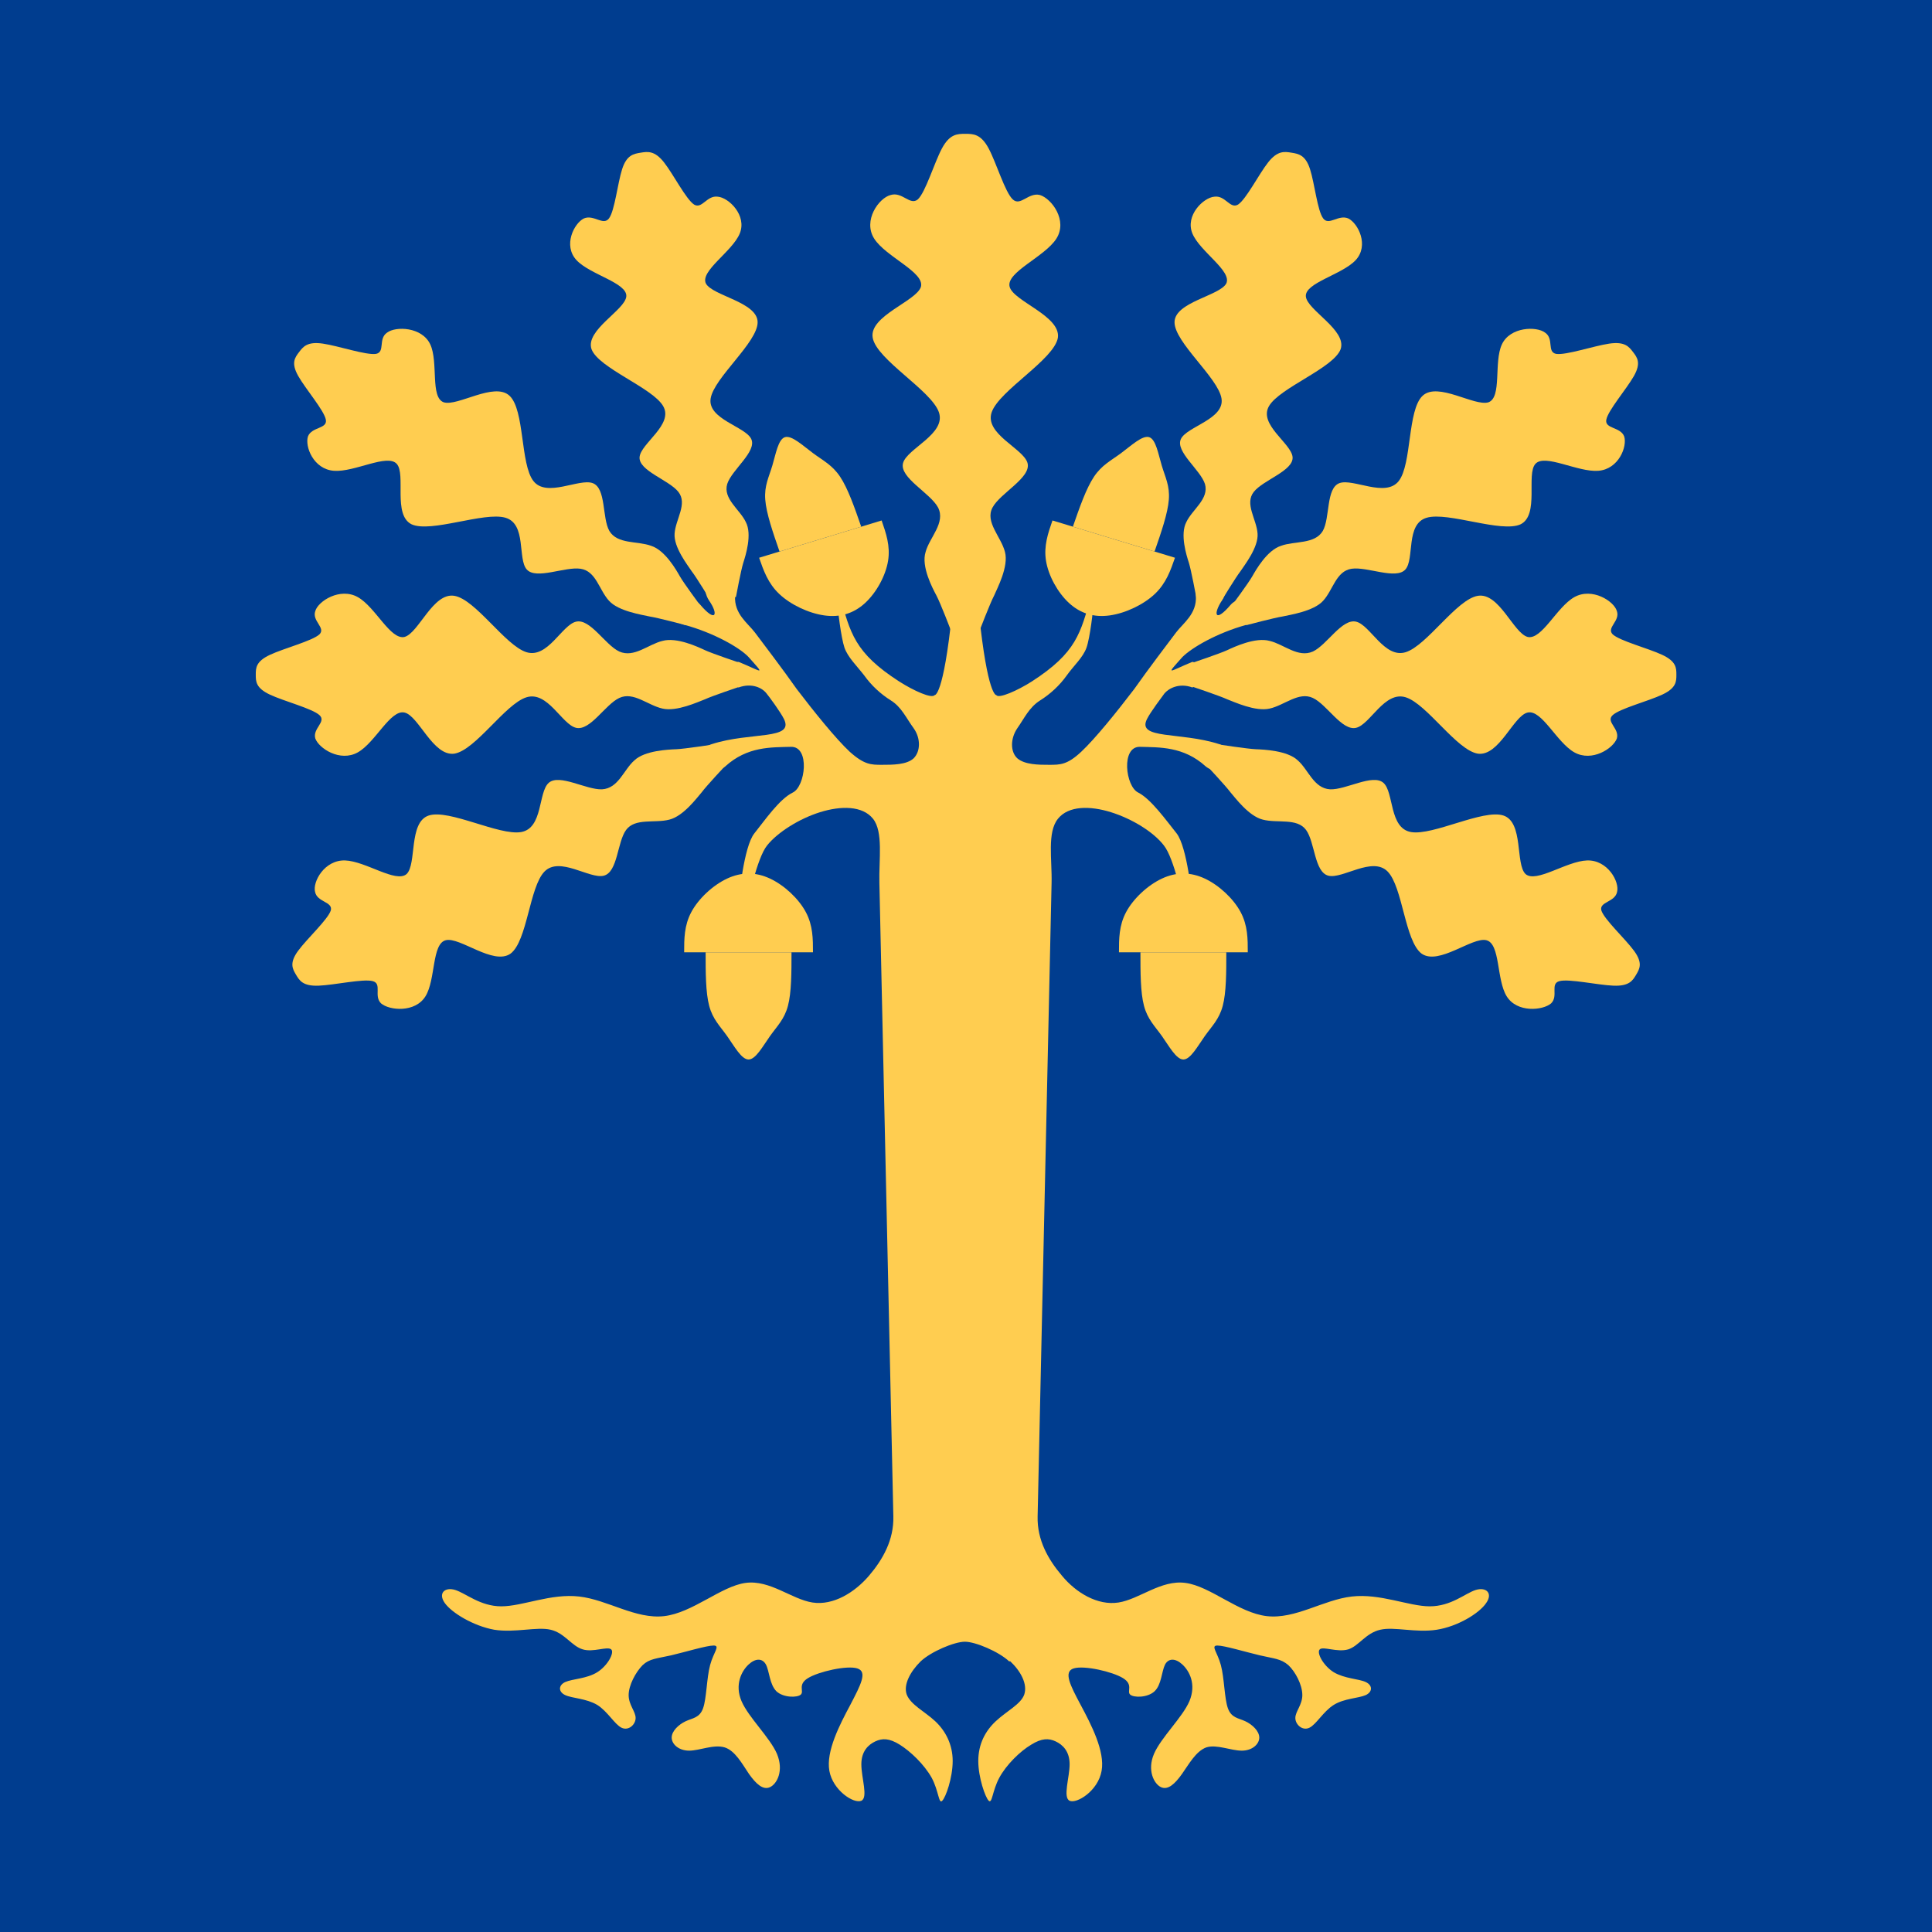 <svg height="312.5" width="312.5" xmlns="http://www.w3.org/2000/svg" xmlns:xlink="http://www.w3.org/1999/xlink"><path d="m0 0h312.5v312.5h-312.5z" fill="#003d8f"/><g fill="#ffcd50" transform="matrix(.941 0 0 .881 37.789 -19.28)"><path d="m133.5 326.9c1.8 1.8 3 4.2 2.4 6.1-.6 1.8-3 3-4.9 4.9-1.8 1.8-3 4.2-3 7.3 0 3 1.2 6.7 1.8 7.3s.6-1.8 1.8-4.2 3.6-4.9 5.5-6.1c1.8-1.2 3-1.2 4.2-.6s2.4 1.8 2.4 4.2-1.2 6.1 0 6.7 4.9-1.8 5.5-5.5c.6-3.6-1.8-8.5-3.6-12.1s-3-6.1-1.2-6.7 6.7.6 8.5 1.8.6 2.4 1.2 3 3 .6 4.2-.6 1.2-3.6 1.8-4.9c.6-1.2 1.8-1.2 3 0s2.4 3.6 1.2 6.7c-1.2 3-4.9 6.7-6.1 9.7s0 5.5 1.2 6.1 2.4-.6 3.6-2.4 2.4-4.2 4.2-4.9c1.8-.6 4.2.6 6.1.6 1.8 0 3-1.2 3-2.4s-1.2-2.4-2.4-3-2.4-.6-3-2.4-.6-5.5-1.2-7.9-1.8-3.6-.6-3.6 4.9 1.2 7.3 1.8 3.6.6 4.9 1.8c1.2 1.2 2.4 3.6 2.4 5.5 0 1.8-1.2 3-1.2 4.2s1.2 2.4 2.4 1.8 2.4-3 4.2-4.2 4.2-1.2 5.5-1.8c1.2-.6 1.2-1.8 0-2.4s-3.6-.6-5.5-1.8c-1.8-1.2-3-3.6-2.4-4.2s3 .6 4.9 0c1.8-.6 3-3 5.5-3.6 2.4-.6 6.1.6 9.7 0s7.3-3 8.5-4.9c1.2-1.8 0-3-1.8-2.4s-4.2 3-7.9 3c-3.6 0-8.5-2.4-13.4-1.8s-9.7 4.2-14.6 3.6-9.7-5.5-14-6.1c-4.2-.6-7.9 3-11.5 3.6s-7.3-1.8-9.7-4.9c-2.4-3-4.3-6.6-4.2-10.9l2.4-116.3c.1-4.3-.8-9.3 1.1-11.8 1.8-2.4 5.5-2.4 9.1-1.2s7.3 3.6 9.1 6.1c1.8 2.4 3.2 10.3 3.8 11.5l1.1-.1c0-1.8-.9-11.1-2.7-13.6-1.8-2.4-4.4-6.3-6.6-7.5-2.2-1.1-3-8.5.3-8.4s7.5-.1 11.3 3.6c1.2 1.1 4.1 1.3 4.9-.2.7-1.4-1.1-3.4-2.6-3.9-6.7-2.3-14.2-.8-12.4-4.6.6-1.3 2.6-4.1 3-4.7.7-.9 2.5-2 4.8-1.1l6-3.3-6-1.4c-4.1 1.8-4.7 2.7-1.7-.9 1.6-1.7 5.9-4.4 11-5.9 1.6-.5 3.7-2.4 3-3.8-.8-1.7-4.5-1.4-5.7.1-2.7 3.4-3.1 1.8-1.5-.8 1.1-1.7.9-5.5-1-5.9-2-.4-3.7 3-3.5 5.1.2 3.3-2.2 5-3.4 6.7s-4.9 6.9-7.2 10.4c-3 4.2-6.7 9.1-9.1 11.5s-3.6 2.4-5.5 2.4c-1.8 0-4.2 0-5.5-1.2-1.2-1.2-1.2-3.6 0-5.5 1.2-1.8 2-3.8 3.9-5.1 1.8-1.2 3.4-2.8 4.6-4.6s2.8-3.3 3.4-5.1 1.2-7.1 1.2-8.4l-.4-1.2c-1.8 6.9-2.5 10.5-10.2 15.8-2.5 1.7-5.7 3.2-6.1 2.5 0 0-1.5.3-3-15.2s-1.1-3.2-1.6-15.2c0 0-.5-.1-.7-.1-.1 0-.7.1-.7.1-.5 12 0-.3-1.6 15.2-1.5 15.6-3 15.2-3 15.2-.5.7-3.6-.8-6.1-2.5-7.7-5.3-8.4-8.9-10.2-15.8l-.4 1.2c0 1.2.6 6.5 1.2 8.4.6 1.8 2.1 3.3 3.4 5.1 1.2 1.8 2.8 3.4 4.6 4.6s2.6 3.2 3.9 5.1c1.2 1.8 1.2 4.2 0 5.5-1.2 1.2-3.6 1.2-5.5 1.2-1.8 0-3 0-5.5-2.4-2.4-2.4-6.1-7.3-9.1-11.5-2.3-3.5-6-8.7-7.2-10.4s-3.6-3.4-3.4-6.7c.1-2.1-1.5-5.6-3.5-5.1-2 .4-2.1 4.2-1 5.9 1.7 2.6 1.2 4.2-1.5.8-1.2-1.5-4.9-1.8-5.7-.1-.7 1.5 1.5 3.4 3 3.8 5.1 1.5 9.5 4.2 11 5.9 3 3.6 2.4 2.7-1.7.9l-6 1.4 6 3.3c2.3-.9 4.1.1 4.8 1.1.4.5 2.4 3.4 3 4.7 1.8 3.9-5.7 2.3-12.4 4.6-1.5.5-3.3 2.5-2.6 3.9s3.7 1.3 4.9.2c3.8-3.7 7.9-3.5 11.3-3.6 3.3-.1 2.5 7.3.3 8.4-2.3 1.2-4.8 5.1-6.6 7.5s-2.7 11.8-2.7 13.6l1.1.1c.6-1.2 2-9.1 3.8-11.5s5.5-4.9 9.1-6.1 7.3-1.2 9.1 1.2 1 7.5 1.1 11.8l2.4 116.3c.1 4.3-1.8 7.9-4.2 10.9s-6.1 5.5-9.7 4.9-7.3-4.2-11.5-3.6-9.1 5.5-14 6.1-9.7-3-14.6-3.6-9.7 1.8-13.4 1.8c-3.6 0-6.1-2.4-7.9-3s-3 .6-1.8 2.4 4.9 4.2 8.5 4.9c3.6.6 7.3-.6 9.7 0s3.6 3 5.5 3.6c1.8.6 4.2-.6 4.9 0 .6.6-.6 3-2.4 4.2s-4.2 1.2-5.5 1.8c-1.2.6-1.2 1.8 0 2.4s3.6.6 5.5 1.8c1.8 1.2 3 3.6 4.2 4.2s2.4-.6 2.4-1.8-1.2-2.4-1.2-4.2 1.2-4.2 2.4-5.5c1.2-1.2 2.4-1.2 4.9-1.8 2.4-.6 6.1-1.8 7.3-1.8s0 1.2-.6 3.6-.6 6.1-1.2 7.9-1.8 1.8-3 2.4-2.4 1.8-2.4 3 1.2 2.4 3 2.4 4.2-1.2 6.1-.6c1.8.6 3 3 4.2 4.9 1.2 1.8 2.4 3 3.6 2.4s2.4-3 1.2-6.1c-1.2-3-4.9-6.7-6.1-9.7s0-5.5 1.2-6.7 2.4-1.2 3 0 .6 3.6 1.8 4.9c1.2 1.2 3.6 1.2 4.2.6s-.6-1.8 1.2-3 6.7-2.4 8.5-1.8.6 3-1.2 6.7c-1.8 3.6-4.2 8.5-3.6 12.1s4.2 6.1 5.5 5.5c1.2-.6 0-4.2 0-6.7 0-2.4 1.2-3.6 2.4-4.2s2.4-.6 4.2.6 4.2 3.6 5.5 6.1c1.2 2.4 1.2 4.9 1.8 4.2.6-.6 1.8-4.2 1.8-7.3 0-3-1.2-5.5-3-7.3s-4.2-3-4.9-4.9c-.6-1.8.6-4.2 2.4-6.1 1.8-1.8 5.8-3.6 7.6-3.6s5.8 1.8 7.6 3.6z"/><g transform="matrix(1.218 0 0 1.218 -27.275 6.791)"><use height="304.2" transform="translate(61.362 0)" width="251" xlink:href="#a"/><use height="304.2" transform="matrix(.951 -.309 -.309 -.951 62.976 271.327)" width="251" xlink:href="#a"/><use height="100%" transform="matrix(-.951 -.309 .309 -.951 188.819 271.326)" width="100%" xlink:href="#a"/><g id="a" transform="matrix(.505 0 0 .505 26.637 100.034)"><path d="m117.5 110.7h36c0-4 0-8-2-12s-6-8-10-10-8-2-12 0-8 6-10 10-2 8-2 12z"/><path d="m123.5 110.7c0 6 0 12 1 16s3 6 5 9 4 7 6 7 4-4 6-7 4-5 5-9 1-10 1-16"/></g></g><g transform="matrix(1.218 0 0 1.218 -27.618 6.791)"><use height="100%" transform="matrix(0 1.098 1.098 0 .649 4.237)" width="100%" xlink:href="#c"/><g id="b"><use height="100%" transform="matrix(.171 .985 -.985 .171 188.091 -9.516)" width="100%" xlink:href="#c"/><use height="100%" transform="matrix(.814 .581 -.581 .814 77.2 -42.399)" width="100%" xlink:href="#c"/><use height="100%" transform="matrix(.875 -.485 .485 .875 -46.437 71.99)" width="100%" xlink:href="#c"/><path id="c" d="m94.1 112.3s-3.9-1.4-4.9-1.9-4-2-6-1.4c-2 .5-4 2.6-6.1 1.6-2-1-4.1-5-6.1-4.5s-4 5.6-7 4.6-7.2-8-10.2-8.5-5 5.6-7 6.2c-2 .5-4.1-4.5-6.6-6s-5.6.6-6 2.1c-.5 1.5 1.5 2.5.6 3.5-1 1-5 2.1-7 3.1s-2 2-2 3 0 2 2 3 6 2.1 7 3.1-1 2-.6 3.5c.5 1.5 3.5 3.6 6 2.1s4.6-6.5 6.6-6 4 6.6 7 6.2c3-.5 7.2-7.5 10.2-8.5s5 4.1 7 4.6 4.1-3.5 6.1-4.5 4 1.1 6.1 1.6c2 .5 5-1 6-1.4 1-.5 4.9-1.9 4.9-1.9v-1.9z"/></g><use height="100%" transform="matrix(-1 0 0 1 252.085 0)" width="100%" xlink:href="#b"/></g></g></svg>